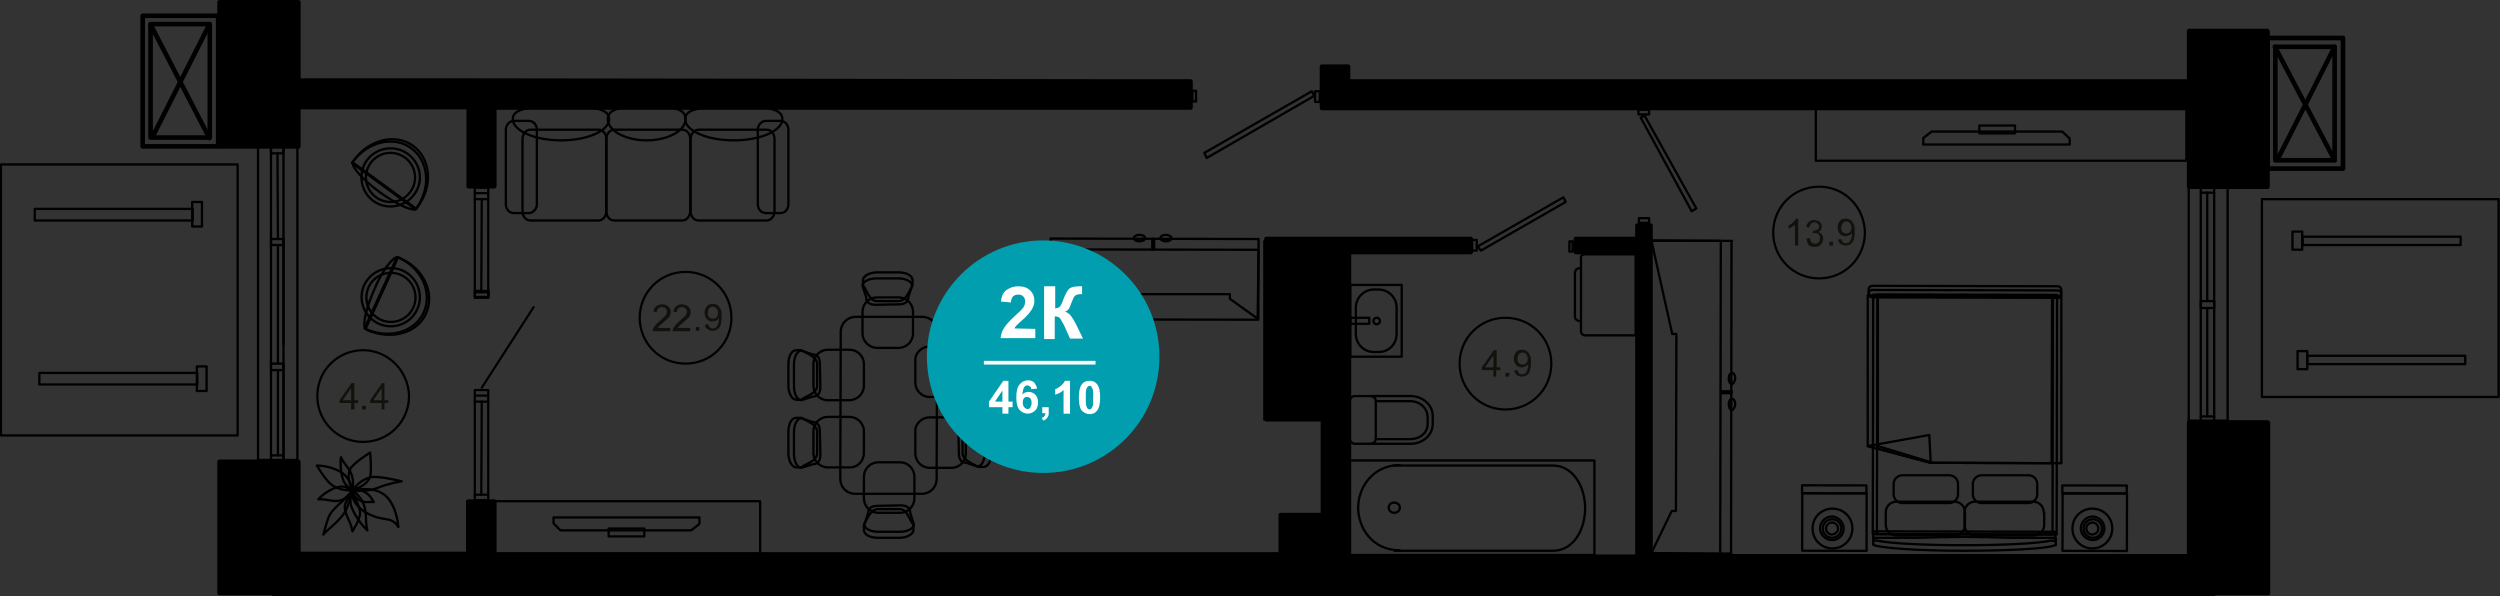 <?xml version="1.0" encoding="utf-8"?>
<!-- Generator: Adobe Illustrator 26.2.1, SVG Export Plug-In . SVG Version: 6.00 Build 0)  -->
<svg version="1.1" id="Слой_1" xmlns="http://www.w3.org/2000/svg" xmlns:xlink="http://www.w3.org/1999/xlink" x="0px" y="0px"
	 viewBox="0 0 539.7 128.7" style="enable-background:new 0 0 539.7 128.7;" xml:space="preserve">
<rect x="0" y="0" width="539.7" height="128.7" fill="#333333" stroke="none"/>
<style type="text/css">
	.st0{fill:none;stroke:#000000;stroke-width:0.5;stroke-linecap:round;stroke-linejoin:round;stroke-miterlimit:10;}
	.st1{fill:none;stroke:#000000;stroke-width:0.5;stroke-linecap:round;stroke-linejoin:round;stroke-miterlimit:10;}
	.st2{fill:none;stroke:#000000;stroke-width:0.5;stroke-linecap:round;stroke-linejoin:round;stroke-miterlimit:10;}
	.st3{fill:none;stroke:#000000;stroke-width:0.48;stroke-linecap:round;stroke-linejoin:round;stroke-miterlimit:10;}
	.st4{fill:#13110C;}
	.st5{fill:none;stroke:#000000;stroke-linecap:round;stroke-linejoin:round;stroke-miterlimit:10;}
	.st6{fill:#009EAE;}
	.st7{fill:#FFFFFF;}
	.st8{enable-background:new    ;}
</style>
<g>
	<g>
		<path class="st0" d="M80.8,62.5c-1.8,4.1-2.6,7.7-1.9,8.4l7-15.4C84.8,55.4,82.5,58.4,80.8,62.5z"/>
		<path class="st0" d="M92,67.6c1.9-4.3-0.5-9.6-5.5-11.8c-0.2-0.1-0.5-0.2-0.8-0.3l-7,15.4c0.2,0.1,0.5,0.2,0.7,0.4
			C84.5,73.5,90.2,71.9,92,67.6z"/>
		<path class="st0" d="M78.9,71L78.9,71c5.1,2.3,10.7,0.7,12.6-3.6c1.9-4.3-0.5-9.6-5.5-11.8h-0.1L78.9,71z"/>
		<path class="st0" d="M81.8,69.9c-3.2-1.4-4.6-5.2-3.2-8.3s5.2-4.6,8.3-3.2c3.2,1.4,4.6,5.2,3.2,8.3C88.7,69.9,85,71.3,81.8,69.9z"
			/>
		<ellipse class="st1" cx="84.4" cy="64.2" rx="5.3" ry="5.3"/>
	</g>
	<g>
		<path class="st0" d="M82,41.5c3.6,2.6,7,4.2,7.9,3.6l-13.7-10C75.9,36.1,78.4,38.9,82,41.5z"/>
		<path class="st0" d="M89.2,31.5c-3.8-2.8-9.5-1.4-12.7,3c-0.2,0.2-0.3,0.4-0.5,0.7l13.7,10c0.2-0.2,0.3-0.4,0.5-0.6
			C93.5,40.1,93,34.3,89.2,31.5z"/>
		<path class="st0" d="M89.8,45.1C89.9,45.1,89.9,45.1,89.8,45.1c3.3-4.5,2.8-10.3-1-13.1s-9.5-1.4-12.7,3c0,0,0,0.1-0.1,0.1
			L89.8,45.1z"/>
		<path class="st0" d="M89.4,42c-2.1,2.8-6,3.4-8.8,1.4c-2.8-2.1-3.4-6-1.4-8.8c2.1-2.8,6-3.4,8.8-1.4C90.9,35.3,91.5,39.2,89.4,42z
			"/>
		<ellipse class="st2" cx="84.3" cy="38.3" rx="5.3" ry="5.3"/>
	</g>
	<g>
		<path class="st0" d="M76,105.8c0,0.7,0,2.2,1.3,3.5c1.2,1.2,2,1.6,3.3,2.1c1.4,0.6,2.9,0.6,3.7,0.9c0.8,0.3,1.3,0.8,1.7,1.5
			c-0.2-2.5-1.2-6-3.5-7.3C80.4,105.2,77.7,105.6,76,105.8L76,105.8z"/>
		<path class="st0" d="M68.4,100.5c0,0,1.7,2.9,3,4s3.1,1.4,4.7,1.4c-0.1-0.5-0.5-2.9-2.7-4.1C71.2,100.5,68.4,100.5,68.4,100.5
			L68.4,100.5z"/>
		<path class="st0" d="M69.8,115.4c0.2-0.7,0.5-1.9,1-3.4s2-2.8,3.3-4s1.5-1.6,2-2.2c-0.7,2.3-0.6,2.5-1.5,4.5
			C73.5,112.4,70,114.9,69.8,115.4L69.8,115.4z"/>
		<path class="st0" d="M86.7,103.9c0,0-4.9-1.2-6.5-0.9c-1.7,0.3-3.1,1.5-4.1,2.8c0.4,0.2,3.3,0.4,5.5-0.5
			C83.7,104.4,86.7,103.9,86.7,103.9L86.7,103.9z"/>
		<path class="st0" d="M76,105.8c0.2-0.2,0.3-1.7,0.1-2.6c-0.4-2.1-1.7-2.7-2.5-4.5c-0.2,1.6,0,3.8,0.6,5.2
			C74.8,105.2,75.5,105.1,76,105.8L76,105.8z"/>
		<path class="st0" d="M76,105.9c0,0.3-1,1.4-1.9,1.9c-1.9,0.9-3.4-0.2-5.4,0c1.1-1.2,2.9-2.4,4.5-2.7C74.7,104.8,75,105.6,76,105.9
			L76,105.9z"/>
		<path class="st0" d="M76,106.1c-0.3,0.5-0.9,1.4-1.4,2.5c-0.5,1.2,0.2,2.6,0.8,3.9s0.5,1.6,0.7,2.2c1-1.8,1.1-1.8,1.6-3.5
			C78,109.5,76,106.5,76,106.1L76,106.1z"/>
		<path class="st0" d="M76,105.9c0.4,0,1.6,1.2,2.2,2.3c1.2,2.2,0.5,4,1.1,6.3c-1.4-1.3-2.9-3.5-3.5-5.3
			C75.4,107.5,75.9,107.1,76,105.9L76,105.9z"/>
		<path class="st0" d="M79.9,97.7c0,0-3.5,2.2-4.2,3.4s-0.6,3,0.5,4.6c0.6-0.1,3.4-1,3.8-3.2C80.2,100.4,79.9,97.7,79.9,97.7
			L79.9,97.7z"/>
		<path class="st0" d="M76,105.9c0,0.2,0.7,1.5,1.3,1.9c1.6,1,2.2,0.4,3.4,0.6c-0.6-1.1-1.1-1.7-2-2.2
			C77.9,105.7,76.8,105.8,76,105.9L76,105.9z"/>
	</g>
	<g>
		<g>
			<polygon class="st0" points="271.7,51.6 271.7,51.6 226.8,51.5 226.8,51.5 226.8,53.8 226.7,68.7 232.8,64.4 232.8,63.5 
				265.5,63.5 265.5,64.5 271.5,68.8 271.7,53.9 			"/>
			<g>
				
					<rect x="241.6" y="38.9" transform="matrix(1.967188e-03 -1 1 1.967188e-03 187.272 310.46)" class="st0" width="15.1" height="45"/>
			</g>
		</g>
		
			<rect x="247.8" y="52.5" transform="matrix(1.757763e-03 -1 1 1.757763e-03 195.818 301.582)" class="st0" width="2.3" height="0.4"/>
		<path class="st0" d="M247.2,51.4c0,0.4-0.5,0.7-1.2,0.7s-1.2-0.3-1.2-0.7s0.5-0.7,1.2-0.7S247.2,51,247.2,51.4z"/>
		<path class="st0" d="M252.9,51.4c0,0.4-0.5,0.7-1.2,0.7s-1.2-0.3-1.2-0.7s0.5-0.7,1.2-0.7C252.2,50.7,252.9,51,252.9,51.4z"/>
	</g>
	<g>
		<g>
			<polygon class="st0" points="373.7,119.5 373.7,119.5 373.8,52 373.9,52 371.5,52 356.5,51.9 361,72.1 361.9,72.1 361.8,110.3 
				360.9,110.3 356.5,119.4 371.4,119.5 			"/>
			<g>
				
					<rect x="330.1" y="78.2" transform="matrix(1.991779e-03 -1 1 1.991779e-03 277.399 449.514)" class="st0" width="67.6" height="15.1"/>
			</g>
		</g>
		<g>
			
				<rect x="372.4" y="83.5" transform="matrix(1.757763e-03 -1 1 1.757763e-03 287.356 457.127)" class="st0" width="0.4" height="2.3"/>
			<path class="st0" d="M373.9,82.9c-0.4,0-0.7-0.5-0.7-1.2s0.3-1.2,0.7-1.2s0.7,0.5,0.7,1.2C374.5,82.3,374.2,82.9,373.9,82.9z"/>
			<path class="st0" d="M373.9,88.5c-0.4,0-0.7-0.5-0.7-1.2s0.3-1.2,0.7-1.2s0.7,0.5,0.7,1.2C374.5,88,374.2,88.5,373.9,88.5z"/>
		</g>
	</g>
	<g>
		<path class="st0" d="M443.8,117.7h-0.2c-1.3,0.7-9.6,1.2-19.6,1.2s-18.3-0.6-19.6-1.3l0,0v-1.5h10c2.8-0.1,6.1-0.2,9.6-0.2
			s6.7,0.1,9.6,0.2h10.2V117.7z"/>
		<path class="st0" d="M442.8,116.7c-2.6,0.6-10,1-18.8,1s-16.2-0.4-18.8-1h-0.8v-2l39.3,0.1v2L442.8,116.7z"/>
		
			<rect x="398.3" y="69.7" transform="matrix(1.757763e-03 -1 1 1.757763e-03 333.894 513.494)" class="st0" width="51.7" height="39.7"/>
		
			<rect x="398.3" y="70.6" transform="matrix(1.757763e-03 -1 1 1.757763e-03 333.894 513.494)" class="st0" width="51.7" height="37.9"/>
		<path class="st0" d="M445,63.5c0,0.3-0.8,0.6-1.7,0.6L405.1,64c-1,0-1.7-0.3-1.7-0.6v-0.9l0,0l0,0c0-0.5,0.4-0.8,0.8-0.8l40,0.1
			c0.5,0,0.8,0.4,0.8,0.8l0,0l0,0L445,63.5z"/>
		<path class="st0" d="M445,63.5c0-0.5-0.4-0.8-0.8-0.8l-40-0.1c-0.5,0-0.8,0.4-0.8,0.8l0,0c0,0.5,0.4,0.8,0.8,0.8l40,0.1
			C444.7,64.4,445,64,445,63.5L445,63.5z"/>
		<g>
			<path class="st0" d="M424.2,110.6c0-1.3-1-2.3-2.3-2.3h-12.5c-1.3,0-2.3,1-2.3,2.3v2.7c0,1.3,1,2.3,2.3,2.3h12.5
				c1.3,0,2.3-1,2.3-2.3V110.6z"/>
		</g>
		<g>
			<path class="st0" d="M422.7,104.5c0-1-0.8-1.9-1.9-1.9h-10.1c-1,0-1.9,0.8-1.9,1.9v2.2c0,1,0.8,1.9,1.9,1.9h10.1
				c1,0,1.9-0.8,1.9-1.9V104.5z"/>
		</g>
		<g>
			<path class="st0" d="M441.2,110.6c0-1.3-1-2.3-2.3-2.3h-12.5c-1.3,0-2.3,1-2.3,2.3v2.7c0,1.3,1,2.3,2.3,2.3H439
				c1.3,0,2.3-1,2.3-2.3V110.6z"/>
		</g>
		<g>
			<path class="st0" d="M439.8,104.5c0-1-0.8-1.9-1.9-1.9h-10.1c-1,0-1.9,0.8-1.9,1.9v2.2c0,1,0.8,1.9,1.9,1.9h10.1
				c1,0,1.9-0.8,1.9-1.9V104.5z"/>
		</g>
		<polygon class="st0" points="445,63.9 403.2,63.8 403.2,96.3 416.7,99.9 445,100 		"/>
		<polygon class="st0" points="443,63.9 405.4,63.8 405.4,96.3 417.2,99.9 442.9,100 		"/>
		<polygon class="st0" points="403.2,96.3 403.2,96.3 416.8,99.9 416.5,93.9 		"/>
	</g>
	<g>
		
			<rect x="446" y="105.7" transform="matrix(1.757763e-03 -1 1 1.757763e-03 338.769 564.732)" class="st0" width="12.4" height="13.9"/>
		
			<rect x="451.4" y="98.7" transform="matrix(1.757763e-03 -1 1 1.757763e-03 345.728 557.719)" class="st0" width="1.7" height="13.9"/>
		<g>
			<path class="st0" d="M454.3,114.1c0-1.4-1.1-2.5-2.5-2.6c-1.4,0-2.5,1.1-2.6,2.5c0,1.4,1.1,2.5,2.5,2.6
				C453.1,116.6,454.3,115.5,454.3,114.1z"/>
			<path class="st0" d="M456,114.1c0-2.4-1.9-4.3-4.3-4.3s-4.3,1.9-4.3,4.3c0,2.4,1.9,4.3,4.3,4.3C454,118.4,456,116.5,456,114.1z
				 M453.8,114.1c0,1.1-0.9,2-2,2s-2-0.9-2-2s0.9-2,2-2S453.8,113,453.8,114.1z"/>
			<path class="st0" d="M453,114.1c0-0.7-0.6-1.3-1.3-1.3c-0.7,0-1.3,0.6-1.3,1.3s0.6,1.3,1.3,1.3C452.5,115.3,453,114.8,453,114.1z
				"/>
		</g>
	</g>
	<g>
		
			<rect x="389.8" y="105.7" transform="matrix(1.757763e-03 -1 1 1.757763e-03 282.667 508.506)" class="st0" width="12.4" height="13.9"/>
		
			<rect x="395.2" y="98.7" transform="matrix(1.757763e-03 -1 1 1.757763e-03 289.627 501.493)" class="st0" width="1.7" height="13.9"/>
		<g>
			<path class="st0" d="M398,114.1c0-1.4-1.1-2.5-2.5-2.6c-1.4,0-2.5,1.1-2.6,2.5c0,1.4,1.1,2.5,2.5,2.6
				C397,116.6,398,115.5,398,114.1z"/>
			<path class="st0" d="M399.9,114.1c0-2.4-1.9-4.3-4.3-4.3c-2.4,0-4.3,1.9-4.3,4.3c0,2.4,1.9,4.3,4.3,4.3
				C397.9,118.4,399.9,116.5,399.9,114.1z M397.5,114.1c0,1.1-0.9,2-2,2s-2-0.9-2-2s0.9-2,2-2C396.7,112.1,397.5,113,397.5,114.1z"
				/>
			<path class="st0" d="M396.8,114.1c0-0.7-0.6-1.3-1.3-1.3s-1.3,0.6-1.3,1.3s0.6,1.3,1.3,1.3C396.2,115.3,396.8,114.8,396.8,114.1z
				"/>
		</g>
	</g>
	<g>
		<g>
			<path class="st0" d="M167.2,45.6c0,1.1-0.8,2-1.7,2h-14.7c-1,0-1.7-0.9-1.7-2V30c0-1.1,0.8-2,1.7-2h14.7c1,0,1.7,0.9,1.7,2V45.6z
				"/>
		</g>
		<g>
			<path class="st0" d="M149,45.6c0,1.1-0.8,2-1.7,2h-14.7c-1,0-1.7-0.9-1.7-2V30c0-1.1,0.8-2,1.7-2h14.7c1,0,1.7,0.9,1.7,2V45.6z"
				/>
		</g>
		<g>
			<path class="st0" d="M130.9,45.6c0,1.1-0.8,2-1.7,2h-14.7c-1,0-1.7-0.9-1.7-2V30c0-1.1,0.8-2,1.7-2h14.7c1,0,1.7,0.9,1.7,2V45.6z
				"/>
		</g>
		<g>
			<path class="st0" d="M170.2,44.1c0,1-0.7,1.9-1.7,1.9h-3.2c-0.9,0-1.7-0.8-1.7-1.9V28c0-1,0.8-1.9,1.7-1.9h3.2
				c0.9,0,1.7,0.8,1.7,1.9V44.1z"/>
		</g>
		<g>
			<path class="st0" d="M115.9,44.1c0,1-0.8,1.9-1.7,1.9h-3.3c-0.9,0-1.7-0.8-1.7-1.9V28c0-1,0.8-1.9,1.7-1.9h3.3
				c0.9,0,1.7,0.8,1.7,1.9V44.1z"/>
		</g>
		<g>
			<path class="st0" d="M168.9,25.7c0,2.5-4.7,4.6-10.5,4.6s-10.5-2.1-10.5-4.6s4.7-2.7,10.5-2.7C164.2,23,168.9,23.1,168.9,25.7z"
				/>
		</g>
		<g>
			<path class="st0" d="M148,25.7c0,2.5-3.8,4.6-8.4,4.6s-8.4-2.1-8.4-4.6s3.8-2.7,8.4-2.7S148,23.1,148,25.7z"/>
		</g>
		<g>
			<path class="st0" d="M131.5,25.7c0,2.5-4.6,4.6-10.4,4.6c-5.7,0-10.4-2.1-10.4-4.6S115.2,23,121,23
				C126.8,23,131.5,23.1,131.5,25.7z"/>
		</g>
	</g>
	<g>
		<g>
			<path class="st0" d="M344.2,119.8V99.4h-53.1v20.4H344.2z"/>
		</g>
		<g>
			<path class="st0" d="M301,118.9h34.2c4.6,0,7-4.7,7-9.2s-2.5-9.2-7-9.2H301"/>
		</g>
		<g>
			<path class="st0" d="M302.2,100.4c-5.8,0-9,4.8-9,9.2s3.1,9.2,9,9.2"/>
		</g>
		<g>
			<path class="st0" d="M301,108.5c0.7,0,1.2,0.5,1.2,1.1s-0.5,1.1-1.2,1.1s-1.2-0.5-1.2-1.1S300.2,108.5,301,108.5z"/>
		</g>
	</g>
	<g>
		<g>
			<path class="st0" d="M295.9,95.8h8.6c2.7,0,4.8-1.9,4.8-4.3v-1.7c0-2.4-2.2-4.3-4.8-4.3h-8.6"/>
		</g>
		<g>
			<path class="st0" d="M295.9,95.8h-3.4c-0.6,0-1.1-0.5-1.1-1.1v-8.1c0-0.6,0.5-1.1,1.1-1.1h3.4c0.6,0,1.1,0.5,1.1,1.1v8.1
				C297,95.3,296.5,95.8,295.9,95.8z"/>
		</g>
		<g>
			<path class="st0" d="M297,94.8h7.4c2.2,0,3.8-1.4,3.8-3.3v-1.4c0-2-1.7-3.5-3.8-3.5H297"/>
		</g>
	</g>
	<g>
		<rect x="291.5" y="61.5" class="st0" width="11.1" height="15.5"/>
		<path class="st0" d="M301.5,72.1v-5.7c0-2.1-1.7-3.9-3.9-3.9h-1c-2.1,0-3.9,1.7-3.9,3.9v5.7c0,2.1,1.7,3.9,3.9,3.9h1
			C299.9,76,301.5,74.2,301.5,72.1z"/>
		<ellipse class="st0" cx="297.2" cy="69.3" rx="0.7" ry="0.7"/>
		<rect x="291.5" y="68.6" class="st0" width="4.1" height="1.3"/>
	</g>
	<g>
		<g>
			<path class="st0" d="M342.2,54.9h10.9v17.5h-10.9c-0.5,0-0.9-0.4-0.9-0.9V55.9C341.2,55.3,341.5,54.9,342.2,54.9z"/>
		</g>
		<g>
			<path class="st0" d="M341,57.9c-0.6,0-1,0.5-1,1v9.4c0,0.6,0.5,1,1,1"/>
		</g>
	</g>
	<g>
		<g>
			<path class="st0" d="M183.4,86.4h-4.7c-1.7,0-3.1-1.4-3.1-3.1v-4.7c0-1.7,1.4-3.1,3.1-3.1h4.7c1.7,0,3.1,1.4,3.1,3.1v4.7
				C186.5,85,185,86.4,183.4,86.4z"/>
			<path class="st0" d="M176.4,78.6c0-1.6-2.4-2.4-3.4-3h-1.1c-1,0-1.7,1.3-1.7,3v4.7c0,1.6,0.8,3,1.7,3h1.1c0.7-0.7,3.4-1.3,3.4-3
				V78.6z"/>
			<path class="st0" d="M177,78.6c0-1.6-0.7-2.1-1.6-2.1l-2.4-0.8c-0.9,0-1.6,1.3-1.6,3v4.7c0,1.6,0.7,3,1.6,3l2.5-0.8
				c0.9,0,1.6-0.5,1.6-2.1L177,78.6z"/>
		</g>
		<g>
			<path class="st0" d="M183.4,100.9h-4.7c-1.7,0-3.1-1.4-3.1-3.1v-4.7c0-1.7,1.4-3.1,3.1-3.1h4.7c1.7,0,3.1,1.4,3.1,3.1v4.7
				C186.5,99.6,185,101,183.4,100.9z"/>
			<path class="st0" d="M176.4,93.2c0-1.6-2.4-2.4-3.4-3h-1.1c-1,0-1.7,1.3-1.7,3v4.7c0,1.6,0.8,3,1.7,3h1.1c0.7-0.7,3.4-1.3,3.4-3
				V93.2z"/>
			<path class="st0" d="M177,93.2c0-1.6-0.7-2.1-1.6-2.1l-2.4-0.8c-0.9,0-1.6,1.3-1.6,3V98c0,1.6,0.7,3,1.6,3l2.5-0.8
				c0.9,0,1.6-0.5,1.6-2.1L177,93.2z"/>
		</g>
		<g>
			<path class="st0" d="M200.7,74.8h4.7c1.7,0,3.1,1.4,3.1,3.1v4.7c0,1.7-1.4,3.1-3.1,3.1h-4.7c-1.7,0-3.1-1.4-3.1-3.1v-4.7
				C197.5,76.2,199,74.8,200.7,74.8z"/>
			<path class="st0" d="M207.8,82.6c0,1.6,2.4,2.4,3.4,3h1.1c1,0,1.7-1.3,1.7-3v-4.7c0-1.6-0.8-3-1.7-3h-1.1c-0.7,0.7-3.4,1.3-3.4,3
				V82.6z"/>
			<path class="st0" d="M207,82.6c0,1.6,0.7,2.1,1.6,2.1l2.4,0.8c0.9,0,1.6-1.3,1.6-3v-4.7c0-1.6-0.7-3-1.6-3l-2.5,0.8
				c-0.9,0-1.6,0.5-1.6,2.1L207,82.6z"/>
		</g>
		<g>
			<path class="st0" d="M200.7,90.1h4.7c1.7,0,3.1,1.4,3.1,3.1v4.7c0,1.7-1.4,3.1-3.1,3.1h-4.7c-1.7,0-3.1-1.4-3.1-3.1v-4.7
				C197.5,91.5,199,90.1,200.7,90.1z"/>
			<path class="st0" d="M207.8,97.8c0,1.6,2.4,2.4,3.4,3h1.1c1,0,1.7-1.3,1.7-3v-4.7c0-1.6-0.8-3-1.7-3h-1.1c-0.7,0.7-3.4,1.3-3.4,3
				V97.8z"/>
			<path class="st0" d="M207,97.8c0,1.6,0.7,2.1,1.6,2.1l2.4,0.8c0.9,0,1.6-1.3,1.6-3V93c0-1.6-0.7-3-1.6-3l-2.5,0.8
				c-0.9,0-1.6,0.5-1.6,2.1L207,97.8z"/>
		</g>
		<g>
			<path class="st0" d="M186.2,72v-4.7c0-1.7,1.4-3.1,3.1-3.1h4.7c1.7,0,3.1,1.4,3.1,3.1V72c0,1.7-1.4,3.1-3.1,3.1h-4.7
				C187.7,75.1,186.2,73.7,186.2,72z"/>
			<path class="st0" d="M194,65c1.6,0,2.4-2.4,3-3.4v-1.1c0-1-1.3-1.7-3-1.7h-4.7c-1.6,0-3,0.8-3,1.7v1.1c0.7,0.7,1.3,3.4,3,3.4H194
				z"/>
			<path class="st0" d="M194,65.7c1.6,0,2.1-0.7,2.1-1.6l0.8-2.4c0-0.9-1.3-1.6-3-1.6h-4.7c-1.6,0-3,0.7-3,1.6l0.8,2.5
				c0,0.9,0.5,1.6,2.1,1.6L194,65.7z"/>
		</g>
		<g>
			<path class="st0" d="M197.4,102.9v4.7c0,1.7-1.4,3.1-3.1,3.1h-4.7c-1.7,0-3.1-1.4-3.1-3.1v-4.7c0-1.7,1.4-3.1,3.1-3.1h4.7
				C196,99.8,197.4,101.2,197.4,102.9z"/>
			<path class="st0" d="M189.5,109.9c-1.6,0-2.4,2.4-3,3.4v1.1c0,1,1.3,1.7,3,1.7h4.7c1.6,0,3-0.8,3-1.7v-1.1
				c-0.7-0.7-1.3-3.4-3-3.4H189.5z"/>
			<path class="st0" d="M189.5,109.2c-1.6,0-2.1,0.7-2.1,1.6l-0.8,2.4c0,0.9,1.3,1.6,3,1.6h4.7c1.6,0,3-0.7,3-1.6l-0.8-2.5
				c0-0.9-0.5-1.6-2.1-1.6L189.5,109.2z"/>
		</g>
		<path class="st0" d="M181.5,71.6l-0.1,31.8c0,1.8,1.4,3.2,3.2,3.2h14.4c1.8,0,3.2-1.4,3.2-3.2l0.1-31.8c0-1.8-1.4-3.2-3.2-3.2
			h-14.4C183,68.4,181.5,69.8,181.5,71.6z"/>
	</g>
	<g>
		<g>
			<path class="st0" d="M472,34.7h-80V23.3h80V34.7z"/>
		</g>
		<g>
			<path class="st0" d="M435,28.8h-7.7v-1.7h7.7V28.8z"/>
		</g>
		<path class="st0" d="M445.2,28.4H417l-1.8,1.4v1.4h31.6v-1.3L445.2,28.4z"/>
	</g>
	<g>
		<g>
			<path class="st0" d="M106.5,108.2h57.6v11.4h-57.6V108.2z"/>
		</g>
		<g>
			<path class="st0" d="M131.4,114.1h7.7v1.7h-7.7V114.1z"/>
		</g>
		<path class="st0" d="M121,114.5h28.2l1.8-1.4v-1.4h-31.5v1.3L121,114.5z"/>
	</g>
</g>
<g>
	<rect x="0.2" y="35.5" class="st0" width="51.1" height="58.5"/>
	<rect x="41.5" y="43.6" class="st0" width="2.1" height="5.3"/>
	<rect x="7.5" y="45.1" class="st0" width="34.1" height="2.5"/>
	<rect x="42.5" y="79.1" class="st0" width="2.1" height="5.3"/>
	<rect x="8.5" y="80.5" class="st0" width="34.1" height="2.5"/>
</g>
<g>
	<rect x="488.3" y="43" class="st0" width="51.1" height="42.7"/>
	<rect x="496" y="75.8" class="st0" width="2.1" height="3.9"/>
	<rect x="498.1" y="76.8" class="st0" width="34.1" height="1.8"/>
	<rect x="494.9" y="50" class="st0" width="2.1" height="3.9"/>
	<rect x="497.1" y="51.1" class="st0" width="34.1" height="1.8"/>
</g>
<path d="M100.7,16.9H64.9V0.5c0-0.3-0.2-0.5-0.5-0.5h-5.6h-2.9h-8.5c-0.3,0-0.5,0.2-0.5,0.5v31.1c0,0.3,0.2,0.5,0.5,0.5h8.5h2.9h5.6
	c0.3,0,0.5-0.2,0.5-0.5v-8h35.8v16.5c-0.1,0.4,0.2,0.6,0.4,0.6h5.6c0.3,0,0.5-0.2,0.5-0.5V23.7h132.8h17c0.3,0,0.5-0.2,0.5-0.5v-5.6
	c0-0.3-0.2-0.5-0.5-0.5h-14.7"/>
<line x1="182.9" y1="16.9" x2="107.3" y2="16.9"/>
<path d="M489.5,90.7H481h-2.8c-0.1,0-0.2,0-0.2,0.1h-5.2c-0.1,0-0.1-0.1-0.2-0.1c-0.3,0-0.5,0.2-0.5,0.5v28.4l0,0H356.8l0,0v-68
	v-2.9c0-0.3-0.2-0.5-0.5-0.5h-2.6h-0.1h-0.1c-0.3,0-0.5,0.2-0.5,0.5v2.4h-12.8c-0.3,0-0.5,0.2-0.5,0.5v2.8c0,0.3,0.2,0.5,0.5,0.5
	H353v64.8l0,0h-61.3l0,0V54.9h25.8c0.3,0,0.5-0.2,0.5-0.5v-2.8c0-0.3-0.2-0.5-0.5-0.5h-26.3h-5.7l0,0l0,0h-12.1
	c-0.3,0-0.5,0.2-0.5,0.5v0.3h-0.2v1.4v1.1v36.4h0.3c0.1,0.1,0.2,0.2,0.4,0.2h11.7v19.7h-8.6c-0.3,0-0.5,0.2-0.5,0.5v8H107.2v-10.9
	c0-0.3-0.2-0.5-0.5-0.5h-5.6c-0.3,0-0.5,0.2-0.5,0.5v10.8H64.9V99.7c0-0.3-0.2-0.5-0.5-0.5h-5.6h-2.9h-8.5c-0.3,0-0.5,0.2-0.5,0.5
	V128c0,0.3,0.2,0.5,0.5,0.5h8.5h2.8v0.2h419.5v-0.2h2.9h8.5c0.3,0,0.5-0.2,0.5-0.5V91.2C490,90.9,489.6,90.7,489.5,90.7z
	 M290.4,52.1L290.4,52.1H286l0,0H290.4z"/>
<path d="M489.5,6.2H481h-2.8h-5.6c-0.3,0-0.5,0.2-0.5,0.5v10.4H291.5v-2.7c0-0.3-0.2-0.5-0.5-0.5h-5.6c-0.3,0-0.5,0.2-0.5,0.5v8.9
	c0,0.3,0.2,0.5,0.5,0.5h67.4h0.5h2.9H430h42.1v16.5c0,0.3,0.2,0.5,0.5,0.5h5.6h2.8h8.5c0.3,0,0.5-0.2,0.5-0.5V6.8
	C490,6.4,489.6,6.2,489.5,6.2z M290.8,17.9L290.8,17.9L290.8,17.9L290.8,17.9z"/>
<polyline class="st0" points="480.9,39.8 480.9,90.8 472.5,90.8 472.5,39.8 480.9,39.8 "/>
<polyline class="st0" points="55.7,31.3 64.2,31.3 64.2,99.3 55.7,99.3 55.7,31.3 "/>
<polyline class="st0" points="257.4,21.9 258.2,21.9 258.2,19.6 257.4,19.6 257.4,21.9 "/>
<polyline class="st0" points="284.9,19.7 283.9,19.7 283.9,22 284.9,22 284.9,19.7 "/>
<polyline class="st0" points="317.8,51.8 318.8,51.8 318.8,54.1 317.8,54.1 317.8,51.8 "/>
<polyline class="st0" points="339.5,54.3 338.8,54.3 338.8,52.1 339.5,52.1 339.5,54.3 "/>
<polyline class="st0" points="356,23.7 356,24.7 353.7,24.7 353.7,23.7 356,23.7 "/>
<polyline class="st0" points="353.8,48.1 353.8,47.1 356,47.1 356,48.1 353.8,48.1 "/>
<polyline class="st0" points="475.1,89.9 475.1,41.6 475.1,40.2 478,40.2 478,41.6 475.1,41.6 "/>
<line class="st0" x1="476.5" y1="89.9" x2="476.5" y2="66.5"/>
<line class="st0" x1="476.5" y1="65" x2="476.5" y2="41.6"/>
<line class="st0" x1="478" y1="89.9" x2="478" y2="41.6"/>
<polyline class="st0" points="475.1,89.9 475.1,91.2 478,91.2 478,89.9 475.1,89.9 "/>
<polyline class="st0" points="475.1,66.5 475.1,65 478,65 478,66.5 475.1,66.5 "/>
<polyline class="st0" points="58.5,33.1 58.5,31.7 61.2,31.7 61.2,33.1 58.5,33.1 "/>
<line class="st0" x1="58.5" y1="78.5" x2="58.5" y2="51.6"/>
<line class="st0" x1="61.2" y1="99.7" x2="61.2" y2="51.6"/>
<line class="st0" x1="58.5" y1="31.7" x2="58.5" y2="51.6"/>
<line class="st0" x1="61.2" y1="31.7" x2="61.2" y2="74.3"/>
<polyline class="st0" points="58.5,78.5 58.5,98.3 58.5,99.7 61.2,99.7 61.2,98.3 58.5,98.3 "/>
<line class="st0" x1="60" y1="79.9" x2="60" y2="98.3"/>
<line class="st0" x1="61.2" y1="98.3" x2="61.2" y2="78.5"/>
<line class="st0" x1="60" y1="52.9" x2="60" y2="78.5"/>
<polyline class="st0" points="58.5,52.9 58.5,51.6 61.2,51.6 61.2,52.9 58.5,52.9 "/>
<polyline class="st0" points="58.5,78.5 58.5,79.9 61.2,79.9 61.2,78.5 58.5,78.5 "/>
<polyline class="st0" points="260,33 283.2,19.7 283.7,20.7 260.5,34.1 260,33 "/>
<polyline class="st0" points="338,43.6 319.7,54.1 319,53.2 337.5,42.6 338,43.6 "/>
<polyline class="st0" points="366.2,45 355,24.9 354.2,25.4 365.2,45.6 366.2,45 "/>
<g>
	<polyline class="st3" points="102.5,106.8 102.5,108 105.4,108 105.4,106.8 102.5,106.8 	"/>
	<polyline class="st3" points="102.5,85.4 105.4,85.4 105.4,84.2 102.5,84.2 102.5,85.4 102.5,86.7 105.4,86.7 105.4,85.4 
		102.5,85.4 	"/>
	<polyline class="st3" points="102.5,64.1 102.5,62.8 105.5,62.8 105.5,64.1 102.5,64.1 	"/>
	<line class="st3" x1="104" y1="83.7" x2="115.2" y2="66.3"/>
	<line class="st3" x1="102.5" y1="106.8" x2="102.5" y2="86.7"/>
	<line class="st3" x1="104" y1="86.7" x2="103.9" y2="106.8"/>
	<line class="st3" x1="105.4" y1="106.8" x2="105.4" y2="86.7"/>
	<polyline class="st3" points="102.5,63.1 102.5,64.3 105.4,64.3 105.4,63.1 102.5,63.1 	"/>
	<polyline class="st3" points="102.5,41.7 105.4,41.7 105.4,40.5 102.5,40.5 102.5,41.7 102.5,43 105.4,43 105.4,41.7 102.5,41.7 	
		"/>
	<line class="st3" x1="102.5" y1="63.1" x2="102.5" y2="43"/>
	<line class="st3" x1="104" y1="43" x2="103.9" y2="63.1"/>
	<line class="st3" x1="105.4" y1="63.1" x2="105.4" y2="43"/>
</g>
<line class="st0" x1="59.9" y1="33.1" x2="60" y2="51.6"/>
<path class="st3" d="M78.4,75.6c-5.5,0-9.9,4.4-9.9,9.9s4.4,9.9,9.9,9.9s9.9-4.4,9.9-9.9C88.2,80.1,83.8,75.6,78.4,75.6"/>
<g>
	<path class="st4" d="M75.8,88.4V87h-2.5v-0.6l2.6-3.7h0.6v3.7h0.8V87h-0.8v1.4H75.8z M75.8,86.4v-2.6L74,86.4H75.8z"/>
	<path class="st4" d="M78.2,88.4v-0.8H79v0.8H78.2z"/>
	<path class="st4" d="M82.4,88.4V87h-2.5v-0.6l2.6-3.7H83v3.7h0.8V87H83v1.4H82.4z M82.4,86.4v-2.6l-1.8,2.6H82.4z"/>
</g>
<path class="st3" d="M148,58.7c-5.5,0-9.9,4.4-9.9,9.9s4.4,9.9,9.9,9.9s9.9-4.4,9.9-9.9S153.5,58.7,148,58.7"/>
<g>
	<path class="st4" d="M144.7,70.8v0.7h-3.8c0-0.2,0-0.3,0.1-0.5c0.1-0.3,0.3-0.5,0.5-0.8s0.5-0.5,0.9-0.9c0.6-0.5,1-0.9,1.3-1.2
		c0.2-0.3,0.3-0.6,0.3-0.8c0-0.3-0.1-0.5-0.3-0.7s-0.5-0.3-0.8-0.3s-0.6,0.1-0.8,0.3s-0.3,0.5-0.3,0.8l-0.7-0.1
		c0-0.5,0.2-0.9,0.6-1.2c0.3-0.3,0.8-0.4,1.3-0.4s1,0.2,1.3,0.5s0.5,0.7,0.5,1.1c0,0.2,0,0.5-0.1,0.7s-0.2,0.5-0.5,0.7
		c-0.2,0.2-0.6,0.6-1.1,1c-0.4,0.4-0.7,0.6-0.8,0.7c-0.1,0.1-0.2,0.3-0.3,0.4H144.7z"/>
	<path class="st4" d="M149,70.8v0.7h-3.8c0-0.2,0-0.3,0.1-0.5c0.1-0.3,0.3-0.5,0.5-0.8s0.5-0.5,0.9-0.9c0.6-0.5,1-0.9,1.3-1.2
		c0.2-0.3,0.3-0.6,0.3-0.8c0-0.3-0.1-0.5-0.3-0.7s-0.5-0.3-0.8-0.3s-0.6,0.1-0.8,0.3s-0.3,0.5-0.3,0.8l-0.7-0.1
		c0-0.5,0.2-0.9,0.6-1.2c0.3-0.3,0.8-0.4,1.3-0.4s1,0.2,1.3,0.5s0.5,0.7,0.5,1.1c0,0.2,0,0.5-0.1,0.7s-0.2,0.5-0.5,0.7
		c-0.2,0.2-0.6,0.6-1.1,1c-0.4,0.4-0.7,0.6-0.8,0.7c-0.1,0.1-0.2,0.3-0.3,0.4H149z"/>
	<path class="st4" d="M150.2,71.4v-0.8h0.8v0.8H150.2z"/>
	<path class="st4" d="M152.2,70.1l0.7-0.1c0.1,0.3,0.2,0.5,0.3,0.7c0.2,0.1,0.4,0.2,0.6,0.2c0.2,0,0.4,0,0.6-0.1
		c0.2-0.1,0.3-0.2,0.4-0.4c0.1-0.2,0.2-0.4,0.3-0.7s0.1-0.6,0.1-0.9v-0.1c-0.1,0.2-0.3,0.4-0.6,0.5c-0.2,0.1-0.5,0.2-0.8,0.2
		c-0.5,0-0.9-0.2-1.2-0.5s-0.5-0.8-0.5-1.4c0-0.6,0.2-1,0.5-1.4s0.8-0.5,1.3-0.5c0.4,0,0.7,0.1,1,0.3s0.5,0.5,0.7,0.9
		s0.2,0.9,0.2,1.6c0,0.7-0.1,1.3-0.2,1.7s-0.4,0.8-0.7,1s-0.7,0.3-1.1,0.3c-0.4,0-0.8-0.1-1.1-0.4C152.4,70.9,152.2,70.6,152.2,70.1
		z M155,67.6c0-0.4-0.1-0.7-0.3-1c-0.2-0.2-0.5-0.4-0.8-0.4s-0.6,0.1-0.8,0.4c-0.2,0.3-0.3,0.6-0.3,1s0.1,0.7,0.3,0.9
		s0.5,0.3,0.8,0.3s0.6-0.1,0.8-0.3S155,68,155,67.6z"/>
</g>
<path class="st3" d="M325,68.6c-5.5,0-9.9,4.4-9.9,9.9s4.4,9.9,9.9,9.9s9.9-4.4,9.9-9.9S330.5,68.6,325,68.6"/>
<g>
	<path class="st4" d="M322.4,81.3v-1.4h-2.5v-0.6l2.6-3.7h0.6v3.7h0.8v0.6H323v1.4H322.4z M322.4,79.3v-2.6l-1.8,2.6H322.4z"/>
	<path class="st4" d="M325,81.3v-0.8h0.8v0.8H325z"/>
	<path class="st4" d="M326.9,80l0.7-0.1c0.1,0.3,0.2,0.5,0.3,0.7s0.4,0.2,0.6,0.2c0.2,0,0.4,0,0.6-0.1s0.3-0.2,0.4-0.4
		s0.2-0.4,0.3-0.7s0.1-0.6,0.1-0.9v-0.1c-0.1,0.2-0.3,0.4-0.6,0.5s-0.5,0.2-0.8,0.2c-0.5,0-0.9-0.2-1.2-0.5s-0.5-0.8-0.5-1.4
		c0-0.6,0.2-1,0.5-1.4s0.8-0.5,1.3-0.5c0.4,0,0.7,0.1,1,0.3s0.5,0.5,0.7,0.9s0.2,0.9,0.2,1.6c0,0.7-0.1,1.3-0.2,1.7s-0.4,0.8-0.7,1
		s-0.7,0.3-1.1,0.3c-0.4,0-0.8-0.1-1.1-0.4S327,80.5,326.9,80z M329.8,77.5c0-0.4-0.1-0.7-0.3-1s-0.5-0.4-0.8-0.4s-0.6,0.1-0.8,0.4
		s-0.3,0.6-0.3,1s0.1,0.7,0.3,0.9s0.5,0.3,0.8,0.3s0.6-0.1,0.8-0.3S329.8,77.9,329.8,77.5z"/>
</g>
<path class="st3" d="M392.7,40.3c-5.5,0-9.9,4.4-9.9,9.9s4.4,9.9,9.9,9.9s9.9-4.4,9.9-9.9C402.5,44.7,398.2,40.3,392.7,40.3"/>
<g>
	<path class="st4" d="M388.2,53h-0.7v-4.5c-0.2,0.2-0.4,0.3-0.7,0.5s-0.5,0.3-0.7,0.4v-0.7c0.4-0.2,0.7-0.4,1-0.7s0.5-0.5,0.6-0.8
		h0.5L388.2,53L388.2,53z"/>
	<path class="st4" d="M390,51.5l0.7-0.1c0.1,0.4,0.2,0.7,0.4,0.9s0.4,0.3,0.7,0.3s0.6-0.1,0.8-0.3s0.3-0.5,0.3-0.9
		c0-0.3-0.1-0.6-0.3-0.8s-0.5-0.3-0.8-0.3c-0.1,0-0.3,0-0.5,0.1l0.1-0.6h0.1c0.3,0,0.6-0.1,0.8-0.2s0.4-0.4,0.4-0.7
		s-0.1-0.5-0.3-0.6c-0.2-0.2-0.4-0.3-0.7-0.3s-0.5,0.1-0.7,0.3s-0.3,0.4-0.4,0.8l-0.7-0.1c0.1-0.5,0.3-0.8,0.6-1.1s0.7-0.4,1.1-0.4
		c0.3,0,0.6,0.1,0.9,0.2c0.3,0.1,0.5,0.3,0.6,0.5s0.2,0.5,0.2,0.7s-0.1,0.5-0.2,0.7s-0.3,0.4-0.6,0.5c0.3,0.1,0.6,0.2,0.8,0.5
		s0.3,0.6,0.3,0.9c0,0.5-0.2,0.9-0.5,1.3s-0.8,0.5-1.4,0.5c-0.5,0-0.9-0.1-1.3-0.4C390.2,52.4,390,52,390,51.5z"/>
	<path class="st4" d="M394.9,53v-0.8h0.8V53H394.9z"/>
	<path class="st4" d="M396.8,51.7l0.7-0.1c0.1,0.3,0.2,0.5,0.3,0.7c0.2,0.1,0.4,0.2,0.6,0.2c0.2,0,0.4,0,0.6-0.1
		c0.2-0.1,0.3-0.2,0.4-0.4c0.1-0.2,0.2-0.4,0.3-0.7s0.1-0.6,0.1-0.9v-0.1c-0.1,0.2-0.3,0.4-0.6,0.5c-0.2,0.1-0.5,0.2-0.8,0.2
		c-0.5,0-0.9-0.2-1.2-0.5s-0.5-0.8-0.5-1.4c0-0.6,0.2-1,0.5-1.4s0.8-0.5,1.3-0.5c0.4,0,0.7,0.1,1,0.3s0.5,0.5,0.7,0.9
		s0.2,0.9,0.2,1.6c0,0.7-0.1,1.3-0.2,1.7s-0.4,0.8-0.7,1s-0.7,0.3-1.1,0.3c-0.4,0-0.8-0.1-1.1-0.4C397,52.5,396.9,52.1,396.8,51.7z
		 M399.7,49.2c0-0.4-0.1-0.7-0.3-1c-0.2-0.2-0.5-0.4-0.8-0.4s-0.6,0.1-0.8,0.4c-0.2,0.3-0.3,0.6-0.3,1s0.1,0.7,0.3,0.9
		s0.5,0.3,0.8,0.3s0.6-0.1,0.8-0.3C399.5,49.9,399.7,49.6,399.7,49.2z"/>
</g>
<g>
	<rect x="30.8" y="3.4" class="st5" width="16.3" height="28.2"/>
	<rect x="32.5" y="5.2" class="st5" width="12.8" height="24.5"/>
	<line class="st5" x1="32.5" y1="5.3" x2="45.2" y2="29.8"/>
	<line class="st5" x1="45.2" y1="5.3" x2="33" y2="29.4"/>
</g>
<g>
	<rect x="489.5" y="8.2" class="st5" width="16.3" height="28.2"/>
	<rect x="491.2" y="10.1" class="st5" width="12.8" height="24.5"/>
	<line class="st5" x1="491.1" y1="10.1" x2="504" y2="34.6"/>
	<line class="st5" x1="504" y1="10.1" x2="491.8" y2="34.2"/>
</g>
<g>
	<path class="st6" d="M225.2,102.1c13.9,0,25.1-11.2,25.1-25.1S239,51.9,225.2,51.9S200.1,63.1,200.1,77S211.4,102.1,225.2,102.1z"
		/>
	<path class="st7" d="M212.4,77.9h24.1v0.8h-24.1V77.9z"/>
	<g class="st8">
		<path class="st7" d="M223.5,71v2H216c0.1-0.8,0.3-1.5,0.7-2.1c0.4-0.7,1.2-1.6,2.4-2.7c1-0.9,1.6-1.5,1.8-1.8
			c0.3-0.4,0.4-0.9,0.4-1.3c0-0.5-0.1-0.8-0.4-1.1c-0.3-0.3-0.6-0.4-1.1-0.4c-0.4,0-0.8,0.1-1.1,0.4s-0.4,0.7-0.5,1.3l-2.1-0.2
			c0.1-1.2,0.5-2,1.2-2.5s1.5-0.8,2.5-0.8c1.1,0,2,0.3,2.6,0.9c0.6,0.6,0.9,1.3,0.9,2.2c0,0.5-0.1,1-0.3,1.4
			c-0.2,0.5-0.5,0.9-0.9,1.4c-0.3,0.3-0.7,0.8-1.4,1.4c-0.7,0.6-1.1,1-1.3,1.2s-0.3,0.4-0.4,0.6L223.5,71L223.5,71z"/>
		<path class="st7" d="M225.5,61.8h2.3v4.8c0.5-0.1,0.8-0.2,1-0.4s0.5-0.8,0.8-1.7c0.5-1.2,0.9-2,1.4-2.3s1.2-0.4,2.3-0.4
			c0.1,0,0.2,0,0.3,0v1.7h-0.3c-0.5,0-0.8,0.1-1,0.2c-0.2,0.1-0.4,0.3-0.5,0.5s-0.3,0.7-0.6,1.4c-0.1,0.4-0.3,0.7-0.4,1
			c-0.2,0.3-0.4,0.5-0.9,0.7c0.5,0.1,0.9,0.4,1.3,0.9c0.3,0.4,0.7,1,1.1,1.8l1.5,3.1H231l-1.3-2.9c0,0-0.1-0.1-0.1-0.2
			c0,0-0.1-0.2-0.3-0.5c-0.3-0.6-0.5-0.9-0.7-1s-0.5-0.2-0.9-0.2v4.9h-2.3V61.8z"/>
	</g>
	<g id="MTEXT_00000088118968460421225020000002183698593182257065_">
		<g>
			<g class="st8">
				<path class="st7" d="M216.4,89.3v-1.4h-2.9v-1.2l3.1-4.5h1.1v4.5h0.9v1.2h-0.9v1.4H216.4z M216.4,86.7v-2.4l-1.6,2.4H216.4z"/>
				<path class="st7" d="M223.9,83.9l-1.3,0.1c0-0.3-0.1-0.5-0.3-0.6c-0.1-0.1-0.3-0.2-0.5-0.2c-0.3,0-0.5,0.1-0.7,0.4
					s-0.3,0.8-0.4,1.6c0.3-0.4,0.8-0.6,1.3-0.6c0.6,0,1.1,0.2,1.5,0.6s0.6,1,0.6,1.7s-0.2,1.3-0.6,1.7c-0.4,0.4-1,0.7-1.6,0.7
					c-0.7,0-1.3-0.3-1.8-0.8c-0.5-0.6-0.7-1.5-0.7-2.7c0-1.3,0.2-2.2,0.7-2.8s1.1-0.9,1.9-0.9c0.5,0,1,0.2,1.3,0.5
					C223.5,82.9,223.8,83.4,223.9,83.9z M220.8,86.9c0,0.4,0.1,0.8,0.3,1s0.4,0.4,0.7,0.4s0.5-0.1,0.6-0.3s0.3-0.5,0.3-1
					s-0.1-0.8-0.3-1s-0.4-0.3-0.7-0.3s-0.5,0.1-0.7,0.3C220.9,86.2,220.8,86.5,220.8,86.9z"/>
				<path class="st7" d="M225,87.9h1.4v1c0,0.4,0,0.7-0.1,0.9s-0.2,0.4-0.4,0.6c-0.2,0.2-0.4,0.3-0.7,0.4l-0.3-0.6
					c0.3-0.1,0.5-0.2,0.6-0.4s0.2-0.4,0.2-0.6H225V87.9z"/>
				<path class="st7" d="M231,89.3h-1.4v-5.1c-0.5,0.5-1.1,0.8-1.8,1V84c0.4-0.1,0.7-0.3,1.2-0.7c0.4-0.3,0.7-0.7,0.9-1.1h1.1V89.3z
					"/>
				<path class="st7" d="M235.2,82.2c0.7,0,1.2,0.2,1.6,0.7c0.5,0.6,0.7,1.5,0.7,2.9c0,1.3-0.2,2.3-0.7,2.9
					c-0.4,0.5-0.9,0.7-1.6,0.7c-0.7,0-1.2-0.3-1.7-0.8c-0.4-0.5-0.6-1.5-0.6-2.8s0.2-2.3,0.7-2.9C234,82.4,234.5,82.2,235.2,82.2z
					 M235.2,83.3c-0.2,0-0.3,0.1-0.4,0.2s-0.2,0.3-0.3,0.6c-0.1,0.4-0.1,0.9-0.1,1.8c0,0.8,0,1.4,0.1,1.7s0.2,0.5,0.3,0.6
					s0.3,0.2,0.4,0.2c0.2,0,0.3-0.1,0.4-0.2c0.1-0.1,0.2-0.3,0.3-0.6s0.1-0.9,0.1-1.8c0-0.8,0-1.4-0.1-1.7s-0.2-0.5-0.3-0.6
					C235.5,83.3,235.5,83.3,235.2,83.3z"/>
			</g>
		</g>
	</g>
</g>
</svg>
